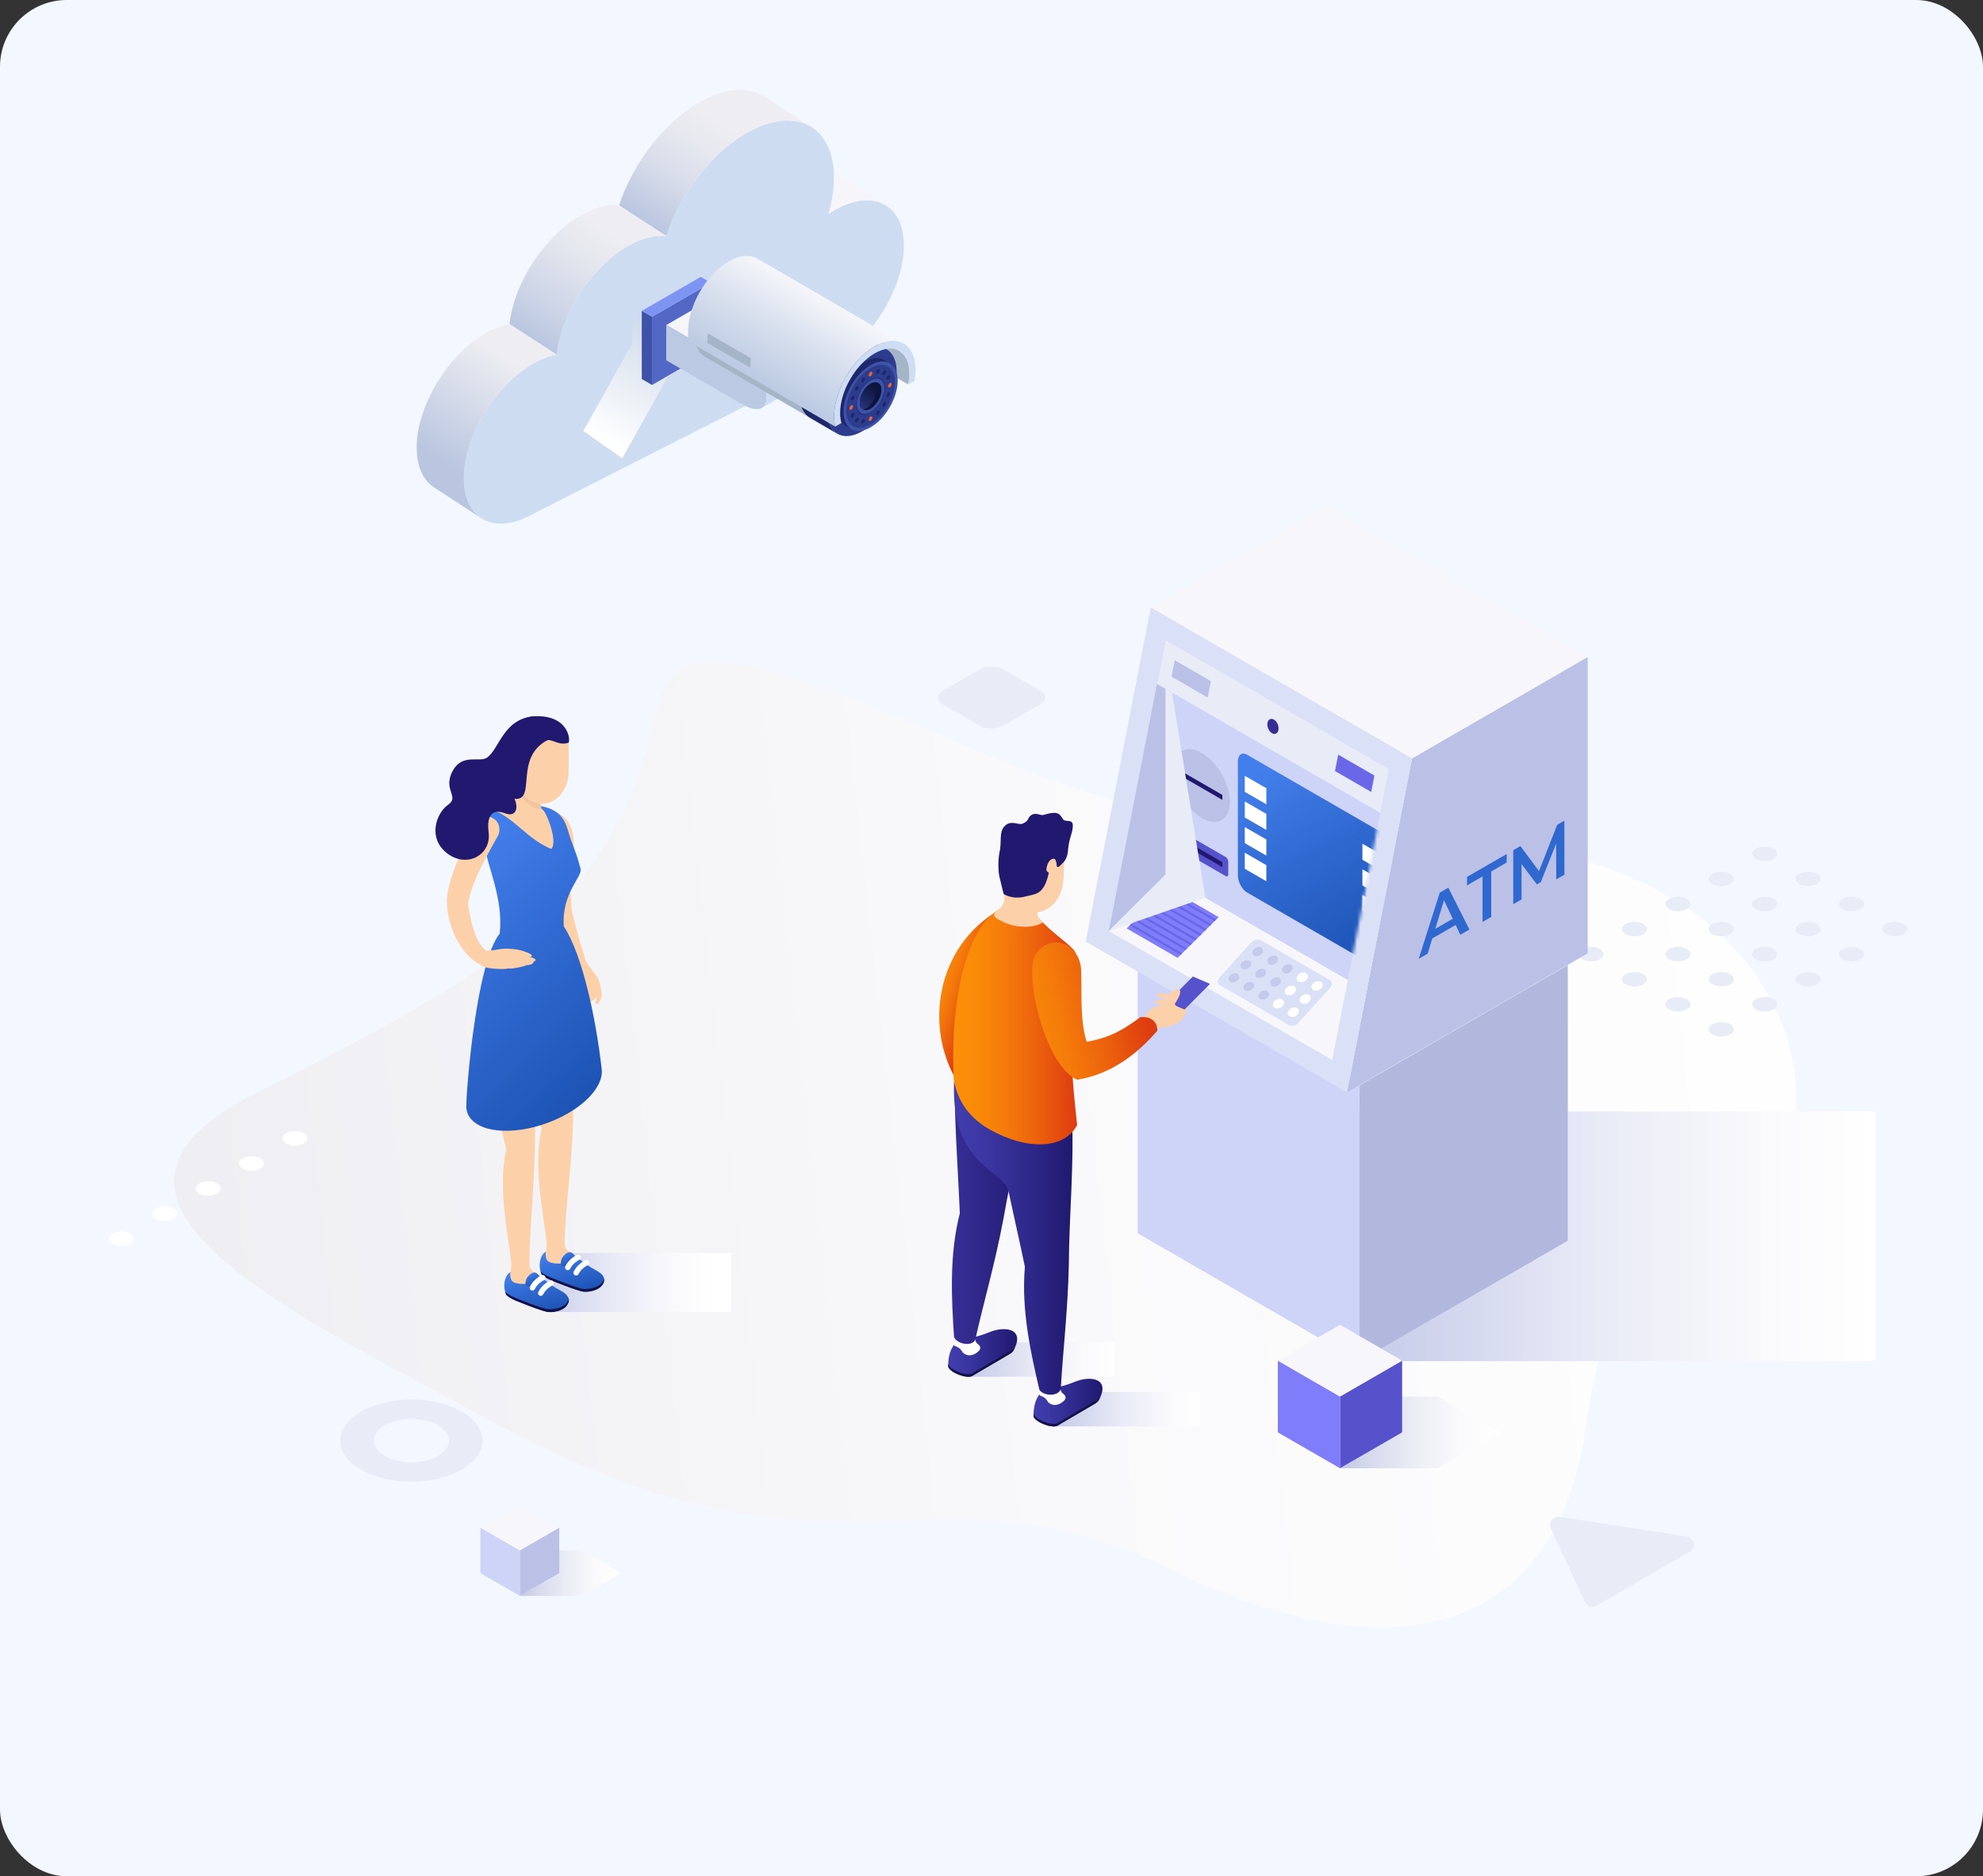 <svg xmlns="http://www.w3.org/2000/svg" width="594" height="562" viewBox="0 0 594 562" fill="none"><rect x="0" y="0" width="594" height="562" fill="#333333" stroke="none"/><rect width="594" height="562" rx="20" fill="#F3F7FF"></rect><path d="M146.579 425.425C251.81 482.448 277.456 434.517 349.389 469.61C420.237 504.174 466.74 487.359 474.985 427.496C479.677 393.442 488.456 379.814 509.278 372.049C560.817 352.83 547.004 254.641 435.021 252.131C332.3 249.831 309.653 230.363 254.386 208.911C183.448 181.373 205.093 209.756 184.85 246.767C168.192 277.221 143.228 294.159 76.787 327.354C13.989 358.728 83.82 391.415 146.579 425.423V425.425Z" fill="url(#paint0_linear_1712_425)"></path><g style="mix-blend-mode:multiply"><path d="M464.542 457.853L474.74 479.829C475.358 481.158 476.98 481.67 478.249 480.938L506.111 464.851C508.15 463.674 507.573 460.589 505.246 460.231L467.183 454.342C465.215 454.035 463.702 456.047 464.54 457.853H464.542Z" fill="#E8ECF7"></path></g><g style="mix-blend-mode:multiply"><path d="M138.296 422.815C129.969 418.008 116.466 418.008 108.14 422.815C99.813 427.623 99.813 435.418 108.14 440.226C116.466 445.033 129.969 445.033 138.296 440.226C146.623 435.418 146.623 427.623 138.296 422.815ZM115.254 436.118C110.856 433.577 110.856 429.461 115.254 426.923C119.652 424.383 126.781 424.383 131.179 426.923C135.577 429.464 135.577 433.58 131.179 436.118C126.781 438.658 119.652 438.658 115.254 436.118Z" fill="#E8ECF7"></path></g><g style="mix-blend-mode:multiply"><path d="M525.945 257.3C527.414 258.145 529.792 258.145 531.259 257.3C532.726 256.454 532.726 255.079 531.259 254.23C529.792 253.384 527.412 253.384 525.945 254.23C524.478 255.076 524.478 256.451 525.945 257.3Z" fill="#E8ECF7"></path><path d="M538.952 264.807C540.419 265.653 542.799 265.653 544.266 264.807C545.733 263.961 545.733 262.587 544.266 261.738C542.799 260.892 540.419 260.892 538.952 261.738C537.485 262.584 537.485 263.959 538.952 264.807Z" fill="#E8ECF7"></path><path d="M551.956 272.315C553.423 273.161 555.803 273.161 557.27 272.315C558.737 271.469 558.737 270.094 557.27 269.246C555.803 268.4 553.423 268.4 551.956 269.246C550.489 270.092 550.489 271.466 551.956 272.315Z" fill="#E8ECF7"></path><path d="M570.277 276.754C568.807 275.908 566.429 275.908 564.962 276.754C563.496 277.6 563.496 278.974 564.962 279.823C566.429 280.669 568.81 280.669 570.277 279.823C571.744 278.977 571.744 277.602 570.277 276.754Z" fill="#E8ECF7"></path><path d="M512.941 264.807C514.408 265.653 516.788 265.653 518.255 264.807C519.725 263.961 519.725 262.587 518.255 261.738C516.788 260.892 514.408 260.892 512.941 261.738C511.474 262.584 511.474 263.959 512.941 264.807Z" fill="#E8ECF7"></path><path d="M525.945 272.315C527.414 273.161 529.792 273.161 531.259 272.315C532.726 271.469 532.726 270.095 531.259 269.246C529.792 268.397 527.412 268.4 525.945 269.246C524.478 270.092 524.478 271.466 525.945 272.315Z" fill="#E8ECF7"></path><path d="M538.952 279.823C540.419 280.669 542.799 280.669 544.266 279.823C545.733 278.977 545.733 277.602 544.266 276.754C542.799 275.908 540.419 275.908 538.952 276.754C537.485 277.6 537.485 278.974 538.952 279.823Z" fill="#E8ECF7"></path><path d="M557.27 284.264C555.803 283.418 553.423 283.416 551.956 284.264C550.489 285.11 550.489 286.485 551.956 287.331C553.423 288.177 555.803 288.177 557.27 287.331C558.737 286.485 558.737 285.11 557.27 284.264Z" fill="#E8ECF7"></path><path d="M499.937 272.315C501.404 273.161 503.785 273.161 505.251 272.315C506.718 271.469 506.718 270.094 505.251 269.246C503.785 268.4 501.404 268.4 499.937 269.246C498.47 270.092 498.47 271.466 499.937 272.315Z" fill="#E8ECF7"></path><path d="M512.941 279.823C514.408 280.669 516.788 280.669 518.255 279.823C519.725 278.977 519.725 277.602 518.255 276.754C516.788 275.908 514.408 275.908 512.941 276.754C511.474 277.6 511.474 278.974 512.941 279.823Z" fill="#E8ECF7"></path><path d="M525.948 287.332C527.415 288.178 529.795 288.178 531.262 287.332C532.729 286.486 532.729 285.111 531.262 284.265C529.795 283.417 527.415 283.417 525.948 284.265C524.481 285.111 524.481 286.486 525.948 287.332Z" fill="#E8ECF7"></path><path d="M544.266 291.772C542.799 290.926 540.419 290.926 538.952 291.772C537.485 292.618 537.485 293.993 538.952 294.842C540.419 295.687 542.799 295.687 544.266 294.842C545.733 293.996 545.733 292.621 544.266 291.772Z" fill="#E8ECF7"></path><path d="M486.933 279.823C488.4 280.669 490.781 280.669 492.248 279.823C493.714 278.977 493.714 277.602 492.248 276.754C490.781 275.908 488.4 275.908 486.933 276.754C485.466 277.6 485.466 278.974 486.933 279.823Z" fill="#E8ECF7"></path><path d="M499.937 287.332C501.404 288.178 503.785 288.178 505.251 287.332C506.718 286.486 506.718 285.111 505.251 284.262C503.785 283.416 501.404 283.416 499.937 284.262C498.47 285.111 498.47 286.486 499.937 287.332Z" fill="#E8ECF7"></path><path d="M512.941 294.842C514.408 295.687 516.788 295.687 518.255 294.842C519.725 293.993 519.725 292.621 518.255 291.772C516.788 290.926 514.408 290.926 512.941 291.772C511.474 292.618 511.474 293.993 512.941 294.842Z" fill="#E8ECF7"></path><path d="M528.606 302.986C530.681 302.986 532.364 302.015 532.364 300.817C532.364 299.619 530.681 298.647 528.606 298.647C526.53 298.647 524.848 299.619 524.848 300.817C524.848 302.015 526.53 302.986 528.606 302.986Z" fill="#E8ECF7"></path><path d="M479.244 284.262C477.774 283.416 475.396 283.416 473.929 284.262C472.462 285.111 472.462 286.486 473.929 287.332C475.399 288.178 477.777 288.178 479.244 287.332C480.711 286.486 480.711 285.111 479.244 284.262Z" fill="#E8ECF7"></path><path d="M492.248 291.772C490.781 290.926 488.4 290.926 486.933 291.772C485.466 292.618 485.466 293.993 486.933 294.842C488.4 295.687 490.781 295.687 492.248 294.842C493.714 293.993 493.714 292.621 492.248 291.772Z" fill="#E8ECF7"></path><path d="M505.251 299.282C503.785 298.436 501.404 298.436 499.937 299.282C498.47 300.128 498.47 301.505 499.937 302.351C501.404 303.197 503.785 303.197 505.251 302.351C506.718 301.505 506.718 300.128 505.251 299.282Z" fill="#E8ECF7"></path><path d="M518.255 306.788C516.788 305.942 514.408 305.942 512.941 306.788C511.474 307.634 511.474 309.008 512.941 309.857C514.408 310.703 516.788 310.703 518.255 309.857C519.722 309.011 519.722 307.636 518.255 306.788Z" fill="#E8ECF7"></path></g><path d="M91.001 339.465C89.534 338.619 87.153 338.619 85.686 339.465C84.219 340.313 84.219 341.685 85.686 342.534C87.153 343.38 89.534 343.38 91.001 342.534C92.467 341.688 92.467 340.313 91.001 339.465Z" fill="white"></path><path d="M77.997 346.975C76.53 346.129 74.149 346.129 72.682 346.975C71.215 347.821 71.215 349.196 72.682 350.045C74.149 350.891 76.53 350.891 77.997 350.045C79.463 349.196 79.463 347.824 77.997 346.975Z" fill="white"></path><path d="M64.993 354.484C63.526 353.638 61.145 353.638 59.678 354.484C58.211 355.33 58.211 356.705 59.678 357.553C61.145 358.399 63.526 358.399 64.993 357.553C66.46 356.707 66.46 355.333 64.993 354.484Z" fill="white"></path><path d="M51.989 361.99C50.522 361.144 48.141 361.144 46.674 361.99C45.208 362.839 45.208 364.211 46.674 365.059C48.141 365.905 50.522 365.905 51.989 365.059C53.456 364.213 53.456 362.839 51.989 361.99Z" fill="white"></path><path d="M38.982 369.499C37.515 368.653 35.134 368.653 33.667 369.499C32.201 370.345 32.201 371.719 33.667 372.568C35.137 373.414 37.515 373.414 38.982 372.568C40.449 371.719 40.449 370.347 38.982 369.499Z" fill="white"></path><g style="mix-blend-mode:multiply"><path d="M300.206 200.33L311.892 207.076C313.674 208.104 313.451 209.901 311.394 211.089L300.708 217.26C298.65 218.448 295.54 218.575 293.758 217.548L282.072 210.802C280.291 209.774 280.513 207.976 282.571 206.789L293.257 200.618C295.315 199.43 298.425 199.3 300.206 200.33Z" fill="#E8ECF7"></path></g><path style="mix-blend-mode:multiply" d="M561.791 332.915H407.137V407.71H561.791V332.915Z" fill="url(#paint1_linear_1712_425)"></path><path d="M407.137 407.71L469.627 371.632V289.085L407.137 325.163V407.71Z" fill="#B1B7DD"></path><path d="M407.136 407.71L340.793 369.408V286.861L407.136 325.163V407.71Z" fill="#CED3F8"></path><path d="M475.581 285.571L403.471 327.204L422.971 227.156L475.581 196.782V285.571Z" fill="#BBC0E6"></path><path d="M422.971 227.156L344.725 181.981L397.332 151.607L475.581 196.782L422.971 227.156Z" fill="#F6F6FB"></path><path d="M403.471 327.203L325.225 282.026L344.725 181.979L422.971 227.155L403.471 327.203Z" fill="#DAE0F5"></path><path d="M349.142 261.992L332.146 278.874L399.054 317.503L403.731 293.51L349.142 261.992Z" fill="#F6F6FB"></path><path d="M349.142 191.681V261.991L403.731 293.508L416.049 230.308L349.142 191.681Z" fill="#CED3F8"></path><path d="M332.146 278.872L349.142 261.991V191.681L332.146 278.872Z" fill="#BBC0E6"></path><g style="mix-blend-mode:multiply"><path d="M431.277 267.376L424.973 287.191L427.654 285.643L429.034 281.102L436.038 277.059L437.44 279.995L440.162 278.423L433.839 265.899L431.277 267.376ZM429.916 278.236L432.538 269.651L435.178 275.196L429.916 278.236ZM439.444 265.205L444.088 262.523V276.159L446.688 274.657V261.023L451.33 258.342V255.801L439.444 262.664V265.205ZM468.602 245.826L466.46 247.062L460.997 260.939L455.433 253.429L453.291 254.665V270.842L455.772 269.41V258.825L460.376 264.901L461.536 264.231L466.14 252.699L466.159 263.41L468.621 261.989L468.602 245.823V245.826Z" fill="#2F68CF"></path></g><path d="M367.17 262.429L352.773 254.116C352.361 253.877 352.024 253.237 352.024 252.687V248.969C352.024 248.419 352.358 248.167 352.773 248.405L367.17 256.719C367.583 256.957 367.919 257.597 367.919 258.148V261.865C367.919 262.415 367.585 262.668 367.17 262.429Z" fill="#5652CC"></path><path d="M366.159 259.735L353.784 252.587V251.102L366.159 258.246V259.735Z" fill="#20196F"></path><path d="M351.525 230.402C351.525 225.018 355.305 222.835 359.971 225.527C364.635 228.22 368.418 234.768 368.418 240.155C368.418 245.543 364.638 247.723 359.971 245.031C355.308 242.338 351.525 235.79 351.525 230.402Z" fill="#BBC0E6"></path><path d="M366.159 239.594L353.784 232.45V230.961L366.159 238.108V239.594Z" fill="#20196F"></path><mask id="mask0_1712_425" style="mask-type:luminance" maskUnits="userSpaceOnUse" x="349" y="206" width="65" height="88"><path d="M349.143 206.333L413.482 243.48L403.732 293.511L349.143 261.993V206.333Z" fill="white"></path></mask><g mask="url(#mask0_1712_425)"><path d="M413.908 290.623L373.521 267.307C372.019 266.439 370.799 264.11 370.799 262.107V228.108C370.799 226.104 372.016 225.182 373.521 226.05L413.908 249.366C415.41 250.233 416.63 252.562 416.63 254.566V288.565C416.63 290.568 415.413 291.49 413.908 290.623Z" fill="url(#paint2_linear_1712_425)"></path><path d="M379.327 240.91L372.868 237.182V232.372L379.327 236.1V240.91Z" fill="white"></path><path d="M379.327 248.595L372.868 244.866V240.054L379.327 243.782V248.595Z" fill="white"></path><path d="M379.327 256.275L372.868 252.547V247.734L379.327 251.463V256.275Z" fill="white"></path><path d="M379.327 263.958L372.868 260.23V255.42L379.327 259.148V263.958Z" fill="white"></path><path d="M408.105 257.528L414.564 261.256V256.443L408.105 252.715V257.528Z" fill="white"></path><path d="M408.105 265.209L414.564 268.937V264.125L408.105 260.396V265.209Z" fill="white"></path><path d="M408.105 272.89L414.564 276.618V271.805L408.105 268.077V272.89Z" fill="white"></path><path d="M408.105 280.575L414.564 284.304V279.491L408.105 275.763V280.575Z" fill="white"></path></g><path d="M349.785 265.899L337.483 278.087L352.749 286.902L365.05 274.714L349.785 265.899Z" fill="#807DFB"></path><path d="M349.085 266.594L348.578 267.095L363.846 275.91L364.35 275.409L349.085 266.594Z" fill="#6B67E9"></path><path d="M347.635 268.03L347.131 268.532L362.396 277.344L362.903 276.842L347.635 268.03Z" fill="#6B67E9"></path><path d="M346.16 269.491L345.653 269.993L360.921 278.808L361.426 278.306L346.16 269.491Z" fill="#6B67E9"></path><path d="M344.674 270.964L344.17 271.463L359.435 280.278L359.942 279.776L344.674 270.964Z" fill="#6B67E9"></path><path d="M343.25 272.374L342.746 272.873L358.011 281.688L358.518 281.186L343.25 272.374Z" fill="#6B67E9"></path><path d="M341.789 273.822L341.282 274.324L356.55 283.136L357.055 282.637L341.789 273.822Z" fill="#6B67E9"></path><path d="M340.336 275.263L339.829 275.764L355.097 284.579L355.601 284.078L340.336 275.263Z" fill="#6B67E9"></path><path d="M338.877 276.707L338.373 277.206L353.638 286.021L354.145 285.519L338.877 276.707Z" fill="#6B67E9"></path><path d="M368.507 294.143C367.832 293.752 367.789 292.887 368.401 292.212C369.014 291.534 370.047 291.306 370.722 291.697C371.398 292.087 371.457 292.95 370.847 293.625C370.234 294.303 369.185 294.536 368.507 294.145V294.143ZM372.954 296.71C372.279 296.32 372.235 295.455 372.848 294.78C373.461 294.102 374.494 293.874 375.169 294.265C375.844 294.655 375.904 295.517 375.294 296.192C374.681 296.87 373.632 297.104 372.954 296.713V296.71ZM377.401 299.278C376.725 298.888 376.682 298.023 377.295 297.348C377.908 296.67 378.941 296.442 379.616 296.832C380.291 297.223 380.351 298.085 379.741 298.76C379.128 299.438 378.078 299.671 377.401 299.281V299.278ZM381.845 301.843C381.17 301.453 381.126 300.588 381.739 299.913C382.352 299.235 383.385 299.007 384.06 299.397C384.735 299.788 384.795 300.65 384.185 301.325C383.572 302.003 382.523 302.236 381.845 301.846V301.843ZM386.291 304.411C385.616 304.02 385.573 303.155 386.186 302.48C386.798 301.802 387.831 301.575 388.507 301.965C389.182 302.356 389.241 303.218 388.631 303.893C388.019 304.571 386.969 304.804 386.291 304.413V304.411ZM372.075 290.2C371.4 289.81 371.349 288.953 371.962 288.278C372.574 287.6 373.615 287.361 374.291 287.752C374.966 288.142 375.017 289.013 374.407 289.688C373.794 290.366 372.753 290.588 372.075 290.2ZM376.522 292.765C375.847 292.375 375.795 291.518 376.408 290.843C377.021 290.165 378.062 289.926 378.737 290.317C379.413 290.707 379.464 291.578 378.854 292.253C378.241 292.931 377.2 293.153 376.522 292.765ZM380.966 295.333C380.291 294.942 380.239 294.086 380.852 293.411C381.465 292.733 382.506 292.494 383.181 292.885C383.857 293.275 383.908 294.145 383.298 294.82C382.685 295.498 381.644 295.721 380.966 295.333ZM385.413 297.901C384.738 297.51 384.686 296.653 385.299 295.978C385.912 295.3 386.953 295.062 387.628 295.452C388.303 295.843 388.355 296.713 387.745 297.388C387.132 298.066 386.091 298.288 385.413 297.898V297.901ZM389.86 300.468C389.184 300.078 389.133 299.221 389.746 298.546C390.359 297.868 391.4 297.63 392.075 298.02C392.75 298.41 392.802 299.281 392.191 299.956C391.579 300.634 390.537 300.856 389.86 300.468ZM375.635 286.263C374.96 285.873 374.909 285.016 375.522 284.341C376.134 283.663 377.176 283.424 377.851 283.815C378.526 284.205 378.577 285.076 377.967 285.751C377.355 286.429 376.313 286.651 375.635 286.263ZM380.082 288.831C379.407 288.44 379.356 287.584 379.968 286.909C380.581 286.231 381.622 285.992 382.297 286.383C382.973 286.773 383.024 287.643 382.414 288.318C381.801 288.996 380.76 289.219 380.082 288.828V288.831ZM384.526 291.399C383.851 291.008 383.8 290.151 384.412 289.476C385.025 288.798 386.066 288.56 386.741 288.95C387.417 289.341 387.468 290.211 386.858 290.886C386.245 291.564 385.204 291.786 384.526 291.399ZM388.973 293.966C388.298 293.576 388.246 292.719 388.859 292.044C389.472 291.366 390.513 291.128 391.188 291.518C391.863 291.908 391.915 292.779 391.305 293.454C390.692 294.132 389.651 294.354 388.973 293.964V293.966ZM393.42 296.531C392.745 296.141 392.693 295.284 393.306 294.609C393.919 293.931 394.96 293.693 395.635 294.083C396.31 294.473 396.362 295.344 395.752 296.019C395.139 296.697 394.098 296.919 393.42 296.531ZM398.352 293.565L377.615 281.591C376.831 281.139 375.611 281.41 374.903 282.193L365.272 292.838C364.565 293.622 364.624 294.633 365.405 295.083L386.142 307.057C386.926 307.51 388.146 307.239 388.854 306.455L398.485 295.81C399.192 295.027 399.133 294.015 398.352 293.565Z" fill="#DAE0F5"></path><path d="M377.851 283.818C377.176 283.427 376.135 283.666 375.522 284.344C374.909 285.022 374.961 285.876 375.636 286.266C376.311 286.657 377.355 286.432 377.967 285.754C378.58 285.076 378.529 284.208 377.851 283.818Z" fill="#C4CAE9"></path><path d="M382.297 286.382C381.622 285.992 380.581 286.23 379.968 286.908C379.355 287.586 379.407 288.44 380.082 288.831C380.757 289.221 381.801 288.996 382.414 288.321C383.027 287.643 382.975 286.775 382.297 286.385V286.382Z" fill="#C4CAE9"></path><path d="M386.741 288.951C386.066 288.56 385.025 288.799 384.412 289.477C383.8 290.154 383.851 291.009 384.526 291.399C385.201 291.789 386.245 291.564 386.858 290.887C387.471 290.209 387.419 289.341 386.741 288.951Z" fill="#C4CAE9"></path><path d="M391.188 291.518C390.513 291.128 389.471 291.366 388.859 292.044C388.246 292.722 388.297 293.576 388.973 293.966C389.648 294.357 390.692 294.132 391.304 293.457C391.917 292.779 391.866 291.911 391.188 291.521V291.518Z" fill="white"></path><path d="M395.634 294.085C394.959 293.695 393.918 293.933 393.305 294.611C392.692 295.289 392.744 296.143 393.419 296.534C394.094 296.924 395.138 296.699 395.751 296.021C396.363 295.343 396.312 294.476 395.634 294.085Z" fill="white"></path><path d="M374.29 287.751C373.615 287.361 372.574 287.599 371.961 288.277C371.348 288.955 371.4 289.809 372.075 290.2C372.75 290.59 373.794 290.365 374.407 289.687C375.02 289.009 374.968 288.142 374.29 287.751Z" fill="#C4CAE9"></path><path d="M378.738 290.32C378.062 289.929 377.021 290.168 376.408 290.846C375.796 291.524 375.847 292.378 376.522 292.768C377.198 293.159 378.241 292.934 378.854 292.256C379.467 291.578 379.415 290.71 378.738 290.32Z" fill="#C4CAE9"></path><path d="M383.181 292.885C382.506 292.495 381.465 292.733 380.852 293.411C380.239 294.089 380.291 294.943 380.966 295.334C381.641 295.724 382.685 295.499 383.298 294.821C383.91 294.143 383.859 293.276 383.181 292.885Z" fill="#C4CAE9"></path><path d="M387.628 295.453C386.953 295.062 385.912 295.301 385.299 295.979C384.686 296.656 384.738 297.51 385.413 297.901C386.088 298.291 387.132 298.066 387.745 297.391C388.358 296.713 388.306 295.846 387.628 295.455V295.453Z" fill="white"></path><path d="M392.075 298.02C391.399 297.629 390.358 297.868 389.745 298.546C389.133 299.224 389.184 300.078 389.859 300.468C390.534 300.859 391.578 300.634 392.191 299.956C392.804 299.278 392.752 298.41 392.075 298.02Z" fill="white"></path><path d="M370.722 291.694C370.047 291.303 369.014 291.534 368.401 292.209C367.789 292.887 367.832 293.752 368.507 294.14C369.182 294.53 370.234 294.297 370.847 293.619C371.46 292.941 371.4 292.082 370.722 291.691V291.694Z" fill="#C4CAE9"></path><path d="M375.169 294.263C374.494 293.873 373.461 294.103 372.848 294.778C372.235 295.456 372.278 296.321 372.953 296.709C373.629 297.099 374.681 296.866 375.293 296.188C375.906 295.511 375.847 294.651 375.169 294.261V294.263Z" fill="#C4CAE9"></path><path d="M379.613 296.831C378.938 296.44 377.905 296.671 377.292 297.346C376.679 298.024 376.723 298.889 377.398 299.276C378.073 299.667 379.125 299.434 379.738 298.756C380.351 298.078 380.291 297.218 379.613 296.828V296.831Z" fill="#C4CAE9"></path><path d="M384.06 299.397C383.385 299.007 382.352 299.237 381.739 299.912C381.127 300.59 381.17 301.455 381.845 301.843C382.52 302.233 383.572 302 384.185 301.322C384.798 300.644 384.738 299.785 384.06 299.394V299.397Z" fill="white"></path><path d="M388.507 301.963C387.831 301.573 386.796 301.803 386.186 302.479C385.573 303.156 385.616 304.021 386.291 304.409C386.967 304.8 388.019 304.566 388.631 303.889C389.244 303.211 389.184 302.351 388.507 301.961V301.963Z" fill="white"></path><g style="mix-blend-mode:multiply"><path d="M332.146 278.874L361.039 268.864L351.075 207.447L349.142 206.333V261.993L332.146 278.874Z" fill="#E8ECF7"></path></g><path d="M413.482 243.481L346.577 204.851L349.142 191.685L416.049 230.312L413.482 243.481Z" fill="#E8ECF7"></path><path d="M411.695 232.294L400.854 226.036L399.895 230.952L410.735 237.21L411.695 232.294Z" fill="#6B67E9"></path><path d="M362.726 204.023L351.886 197.765L350.926 202.68L361.766 208.941L362.726 204.023Z" fill="#BBC0E6"></path><path d="M381.598 215.545C380.684 215.019 379.811 215.499 379.654 216.624C379.494 217.755 380.112 219.095 381.023 219.621C381.94 220.149 382.81 219.667 382.967 218.536C383.125 217.411 382.515 216.074 381.595 215.543L381.598 215.545Z" fill="#362E94"></path><path style="mix-blend-mode:multiply" d="M430.713 418.299H401.386L420 429.044L401.386 439.79H430.713L449.321 429.044L430.713 418.299Z" fill="url(#paint3_linear_1712_425)"></path><path d="M401.386 439.79L420 429.044V407.554L401.386 418.299V439.79Z" fill="#5652CC"></path><path d="M401.387 439.79L382.775 429.044V407.554L401.387 418.299V439.79Z" fill="#807DFB"></path><path d="M401.387 418.3L382.775 407.554L401.387 396.812L420.001 407.554L401.387 418.3Z" fill="#F6F6FB"></path><path style="mix-blend-mode:multiply" d="M174.323 464.379H155.709L167.525 471.201L155.709 478.023H174.323L186.137 471.201L174.323 464.379Z" fill="url(#paint4_linear_1712_425)"></path><path d="M155.709 478.021L167.525 471.199V457.558L155.709 464.377V478.021Z" fill="#BBC0E6"></path><path d="M155.709 478.021L143.898 471.199V457.558L155.709 464.377V478.021Z" fill="#CED3F8"></path><path d="M155.709 464.378L143.898 457.558L155.709 450.739L167.526 457.558L155.709 464.378Z" fill="#F6F6FB"></path><path style="mix-blend-mode:multiply" d="M218.942 375.279L166.353 375.312L159.475 386.909H167.899L164.285 393.004L218.942 392.969V375.279Z" fill="url(#paint5_linear_1712_425)"></path><path d="M171.15 271.881C171.15 272.968 174.884 286.78 175.686 288.163C176.841 290.153 178.848 292.23 179.331 293.515C179.813 294.801 180.296 297.344 180.296 298.011C180.296 298.678 179.439 301.01 178.604 300.679C177.769 300.345 178.984 299.131 178.58 298.724C178.414 299.106 177.46 300.058 176.627 299.893C175.795 299.727 176.096 299.423 176.096 299.423C175.657 299.583 175.063 299.589 174.903 299.247C174.526 299.372 173.902 299.695 173.742 298.746C173.582 297.799 173.471 296.224 173.081 295.619C171.831 293.673 171.974 289.02 171.722 288.437C171.473 287.851 166.885 276.363 166.495 273.933C166.104 271.504 166.15 259.313 168.295 259.218C170.437 259.124 171.153 268.397 171.153 271.881H171.15Z" fill="#FCD1A9"></path><path d="M164.273 374.678C161.732 375.093 160.998 379.19 162.269 381.76C163.058 382.642 165.051 383.471 165.051 383.471C165.051 383.471 173.077 386.763 174.88 386.907C176.689 387.053 180.696 386.378 181.024 383.292C180.715 381.411 179.132 380.893 177.185 379.738C174.655 378.233 172.483 376.053 170.444 375.05C168.766 374.225 164.273 374.675 164.273 374.675V374.678Z" fill="url(#paint6_linear_1712_425)"></path><path d="M169.148 372.07C167.909 372.274 163.926 373.258 163.926 373.258C163.926 373.258 162.451 377.387 164.777 378.119C169.297 379.54 173.147 376.506 171.371 375.487C170.176 374.806 169.002 374.033 169.148 372.07Z" fill="#FCD1A9"></path><path d="M174.823 386.086C172.966 385.937 164.704 382.553 164.704 382.553C164.704 382.553 162.782 381.742 161.931 380.866C162.023 381.178 162.131 381.479 162.267 381.761C163.056 382.642 165.049 383.472 165.049 383.472C165.049 383.472 173.075 386.764 174.878 386.907C176.686 387.054 180.694 386.379 181.022 383.293C181.008 383.231 180.984 383.174 180.973 383.109C180.122 385.649 176.524 386.224 174.821 386.083L174.823 386.086Z" fill="#131147"></path><path d="M172.139 376.098C171.806 375.65 171.022 374.457 169.642 375.441C168.2 376.469 167.874 377.705 168.042 378.733C168.21 379.761 171.185 378.999 171.296 378.844C171.41 378.69 172.139 376.098 172.139 376.098Z" fill="url(#paint7_linear_1712_425)"></path><path d="M173.507 377.377C172.913 377.629 171.473 378.6 170.811 379.999C170.619 380.406 170.136 380.579 169.73 380.387C169.326 380.192 169.149 379.709 169.342 379.302C170.182 377.535 171.909 376.287 172.872 375.881C173.287 375.707 173.764 375.897 173.94 376.312C174.114 376.727 173.921 377.204 173.509 377.377H173.507Z" fill="white"></path><path d="M176.012 378.98C175.418 379.229 173.983 380.2 173.322 381.602C173.129 382.008 172.644 382.182 172.235 381.987C171.828 381.797 171.657 381.311 171.85 380.905C172.687 379.131 174.42 377.887 175.377 377.483C175.792 377.307 176.269 377.502 176.445 377.917C176.616 378.329 176.424 378.806 176.012 378.982V378.98Z" fill="white"></path><path d="M168.449 290.994C169.672 306.107 171.695 320.494 171.695 332.622C171.695 346.496 169.287 361.114 169.14 372.74C169.268 376.306 165.222 379.101 163.511 375.953C163.438 374.918 163.924 373.605 163.747 372.084C162.712 363.226 159.68 349.62 162.232 338.17C158.72 322.988 149.049 304.228 150.48 292.317C154.876 290.134 165.092 289.925 168.454 290.994H168.449Z" fill="#FCD1A9"></path><path d="M166.508 243.149C170.472 245.096 171.917 248.068 171.917 253.973C169.214 252.317 166.508 243.149 166.508 243.149Z" fill="#FCD1A9"></path><path d="M164.385 296.753V299.291L162.188 298.022L164.385 296.753Z" fill="#423EAF"></path><path d="M153.678 380.772C151.138 381.187 150.403 385.284 151.674 387.854C152.464 388.736 154.456 389.565 154.456 389.565C154.456 389.565 162.482 392.86 164.285 393.003C166.094 393.152 170.104 392.475 170.429 389.386C170.12 387.505 168.537 386.987 166.59 385.832C164.06 384.329 161.888 382.149 159.849 381.146C158.171 380.322 153.676 380.772 153.676 380.772H153.678Z" fill="url(#paint8_linear_1712_425)"></path><path d="M158.556 378.162C157.317 378.365 153.334 379.35 153.334 379.35C153.334 379.35 151.859 383.482 154.188 384.211C158.708 385.632 162.558 382.598 160.782 381.578C159.586 380.898 158.412 380.125 158.559 378.162H158.556Z" fill="#FCD1A9"></path><path d="M164.231 392.178C162.371 392.031 154.112 388.645 154.112 388.645C154.112 388.645 152.189 387.834 151.338 386.958C151.43 387.27 151.539 387.574 151.677 387.856C152.466 388.737 154.459 389.566 154.459 389.566C154.459 389.566 162.485 392.861 164.288 393.004C166.096 393.154 170.106 392.476 170.432 389.387C170.418 389.325 170.394 389.268 170.386 389.203C169.534 391.741 165.933 392.316 164.233 392.178H164.231Z" fill="#131147"></path><path d="M161.546 382.187C161.21 381.74 160.429 380.547 159.049 381.531C157.607 382.559 157.281 383.795 157.449 384.823C157.618 385.848 160.592 385.089 160.703 384.934C160.817 384.779 161.546 382.185 161.546 382.185V382.187Z" fill="url(#paint9_linear_1712_425)"></path><path d="M162.91 383.471C162.314 383.723 160.877 384.697 160.215 386.093C160.02 386.5 159.54 386.673 159.133 386.481C158.727 386.288 158.553 385.803 158.746 385.396C159.586 383.628 161.313 382.381 162.276 381.974C162.691 381.801 163.168 381.991 163.344 382.405C163.518 382.82 163.325 383.295 162.913 383.471H162.91Z" fill="white"></path><path d="M165.416 385.07C164.822 385.319 163.388 386.29 162.723 387.692C162.531 388.099 162.045 388.272 161.636 388.077C161.229 387.884 161.058 387.399 161.251 386.995C162.089 385.222 163.821 383.977 164.776 383.573C165.191 383.397 165.668 383.595 165.844 384.007C166.015 384.419 165.825 384.896 165.41 385.073L165.416 385.07Z" fill="white"></path><path d="M160.145 297.494C160.145 311.387 160.291 326.924 160.291 339.052C160.291 352.929 158.691 367.202 158.545 378.831C158.672 382.399 154.627 385.195 152.913 382.044C152.84 381.009 153.325 379.696 153.149 378.175C152.113 369.317 149.082 355.711 151.633 344.261C148.122 329.079 142.707 313.085 145.926 297.602C150.318 295.42 156.782 296.428 160.145 297.494Z" fill="#FCD1A9"></path><path d="M149.695 279.635C150.844 269.166 145.904 259.291 144.999 252.751C144.427 248.624 144.014 243.792 147.751 242.629C151.612 241.428 153.174 240.867 156.519 240.951C164.581 241.151 168.358 242.805 170.001 248.356C171.546 253.583 172.642 255.172 173.913 260.297C174.483 262.593 168.16 267.588 168.894 277.498C174.496 285.968 178.515 305.106 180.225 320.138C180.879 324.666 176.27 330.49 168.122 334.565C157.845 339.709 145.866 340.121 141.365 335.484C140.273 334.359 139.73 333.036 139.668 331.61C139.66 326.274 142.694 288.325 149.689 279.629L149.695 279.635Z" fill="url(#paint10_linear_1712_425)"></path><path d="M153.659 231.135C153.803 228.654 162.284 233.589 162.097 236.862C161.943 239.524 161.596 242.206 162.594 242.548C163.751 243.385 167.195 252.222 165.126 254.285C157.919 251.335 154.161 245.091 147.754 242.629C150.379 242.092 153.198 239.166 153.659 231.135Z" fill="#FCD1A9"></path><path d="M151.614 227.703L154.166 221.314H170.353V231.054C170.353 236.433 166.73 240.793 162.259 240.793C157.788 240.793 154.415 236.686 154.206 231.528L153.078 231.558L151.614 227.703Z" fill="#FCD1A9"></path><path d="M155.603 236.518C156.993 238.988 159.287 240.636 161.926 240.769C161.955 241.574 162.072 242.073 162.335 242.374C161.877 242.355 161.511 242.374 161.053 242.26C158.352 241.599 156.4 239.365 155.605 236.52L155.603 236.518Z" fill="#F2C39D"></path><path d="M161.196 214.523C161.248 214.515 161.294 214.523 161.348 214.523C170.177 214.745 170.841 221.345 170.353 222.435C167.552 223.435 165.787 221.537 164.027 221.684C163.178 221.752 159.732 222.221 158.306 224.045C156.774 226.008 157.262 229.146 155.814 229.072C155.188 229.048 154.995 226.941 154.06 226.887C153.276 226.844 152.482 227.576 152.577 228.78C152.696 230.401 154.231 231.385 154.006 232.169C153.629 233.459 150.399 231.141 150.462 226.537C150.527 221.963 153.577 214.216 161.194 214.526L161.196 214.523Z" fill="#20196F"></path><path d="M145.551 284.61C145.551 284.61 143.819 288.932 143.813 288.937C137.764 285.784 134.215 277.541 133.871 270.893C133.404 261.937 142.683 246.802 143.165 246.083C145.513 242.585 151.088 245.687 149.242 250.169C148.843 251.078 139.342 266.701 140.359 271.983C141.061 275.632 142.257 282.327 145.554 284.61H145.551Z" fill="#FCD1A9"></path><path d="M160.082 214.542C150.7 215.211 149.575 224.463 145.842 226.965C143.613 228.459 138.643 225.639 135.731 230.68C132.382 236.474 137.799 238.576 134.253 241.029C130.706 243.481 127.981 250.97 133.892 255.565C139.803 260.164 147.205 256.124 146.37 249.391C145.771 244.546 147.205 242.046 151.275 243.611C154.326 244.782 155.492 242.377 154.12 239.275C160.898 239.953 153.789 227.025 164.024 221.681C163.637 219.045 160.079 214.536 160.079 214.536L160.082 214.542Z" fill="#20196F"></path><path d="M145.552 284.61C146.262 285.069 150.148 284.149 151.067 284.149C151.986 284.149 154.521 284.158 156.639 284.838C158.756 285.519 160.202 286.294 158.756 286.628C159.537 286.796 161.376 287.547 159.925 287.964C159.787 288.466 159.258 289.136 157.669 289.079C157.14 289.496 153.437 290.277 152.292 290.082C151.097 290.445 144.79 290.312 143.816 288.935C143.816 286.601 145.554 284.608 145.554 284.608L145.552 284.61Z" fill="#FCD1A9"></path><path style="mix-blend-mode:multiply" d="M359.523 416.953H315.753V427.257H359.523V416.953Z" fill="url(#paint11_linear_1712_425)"></path><path style="mix-blend-mode:multiply" d="M333.765 402.082H289.951V412.385H333.765V402.082Z" fill="url(#paint12_linear_1712_425)"></path><path d="M284.019 409.208C284.019 401.112 289.149 400.879 289.149 400.879C289.149 400.879 291.928 400.879 296.442 399.008C300.894 397.156 307.171 397.872 303.666 404.341C303.633 404.42 303.595 404.501 303.546 404.582C303.329 404.927 302.963 405.26 302.407 405.583L291.196 412.158C289.488 413.134 284.062 410.881 284.021 409.211L284.019 409.208Z" fill="url(#paint13_linear_1712_425)"></path><path d="M284.049 408.483C284.146 410.148 289.499 412.358 291.193 411.39L302.405 404.814C302.777 404.6 303.414 404.172 303.986 403.662C303.88 403.884 303.791 404.099 303.663 404.34C303.631 404.419 303.593 404.5 303.544 404.581C303.327 404.926 302.961 405.259 302.405 405.582L291.193 412.157C289.594 413.071 284.732 411.151 284.089 409.532C284.065 409.41 284.041 409.296 284.041 409.204C284.019 408.955 284.041 408.727 284.049 408.486V408.483Z" fill="#131147"></path><path d="M286.103 399.813C287.424 399.813 292.077 400.998 292.077 400.998C292.077 400.998 292.109 401.641 292.491 402.202C292.537 402.256 292.578 402.308 292.619 402.362C293.535 402.999 294.471 404.008 292.293 405.375C290.509 406.497 289.061 405.784 288.373 405.098C288.096 404.577 287.684 403.995 287.109 403.661C286.521 403.322 286.158 403.168 285.897 403.149C285.9 403.113 285.886 403.04 285.886 403.04C285.886 403.04 285.55 399.816 286.103 399.816V399.813Z" fill="white"></path><path d="M286.023 320.649C291.09 320.742 303.761 320.967 308.828 321.059C306.941 336.294 303.148 350.136 300.61 364.892C297.891 379.235 294.824 389.314 292.148 401.249C291.166 403.473 286.684 402.629 285.776 400.493C285.066 389.501 284.252 376.109 287.509 363.428C286.961 349.757 285.703 334.453 286.023 320.649Z" fill="url(#paint14_linear_1712_425)"></path><path d="M309.577 424.084C309.577 415.988 314.71 415.754 314.71 415.754C314.71 415.754 317.486 415.754 322.001 413.884C326.453 412.032 332.73 412.747 329.221 419.22C329.189 419.296 329.148 419.377 329.099 419.458C328.885 419.803 328.519 420.136 327.963 420.456L316.751 427.034C315.043 428.013 309.615 425.754 309.574 424.087L309.577 424.084Z" fill="url(#paint15_linear_1712_425)"></path><path d="M309.607 423.359C309.702 425.021 315.057 427.234 316.755 426.268L327.966 419.69C328.335 419.479 328.975 419.051 329.547 418.538C329.441 418.763 329.352 418.975 329.224 419.219C329.192 419.295 329.151 419.376 329.102 419.457C328.888 419.802 328.522 420.135 327.966 420.455L316.755 427.033C315.158 427.947 310.291 426.024 309.648 424.408C309.621 424.286 309.599 424.172 309.599 424.08C309.578 423.828 309.599 423.603 309.607 423.362V423.359Z" fill="#131147"></path><path d="M311.662 414.689C312.982 414.689 317.635 415.874 317.635 415.874C317.635 415.874 317.668 416.517 318.05 417.078C318.096 417.127 318.137 417.181 318.18 417.235C319.099 417.875 320.032 418.881 317.855 420.248C316.071 421.37 314.625 420.657 313.934 419.971C313.655 419.451 313.243 418.868 312.67 418.534C312.079 418.193 311.719 418.041 311.458 418.025C311.461 417.989 311.445 417.913 311.445 417.913C311.445 417.913 311.111 414.689 311.662 414.689Z" fill="white"></path><path d="M302.11 356.882C300.721 350.332 284.737 349.518 285.787 323.762C290.803 323.027 316.103 334.893 321.117 334.155C321.743 349.496 320.26 363.772 320.168 378.742C319.826 393.337 318.446 403.779 317.754 415.994C317.153 418.348 312.592 418.247 311.345 416.287C308.85 405.558 305.859 392.478 307.001 379.436C305.507 372.21 303.731 364.55 302.107 356.882H302.11Z" fill="url(#paint16_linear_1712_425)"></path><path d="M297.354 273.75C279.504 285.678 277.378 309.362 287.026 324.394C287.026 324.394 284.954 291.09 297.354 273.75Z" fill="url(#paint17_linear_1712_425)"></path><path d="M296.538 338.36C307.403 344.458 318.769 344.472 322.644 336.977C321.193 323.022 319.835 311.664 322.633 298.288C321.806 290.899 321.226 289.79 322.172 285.485C321.836 284.04 317.394 280.957 314.154 278.001C310.656 274.807 308.295 271.77 306.494 271.402C291.636 268.37 284.421 294.839 285.662 323.062C286.809 330.568 291.188 335.359 296.538 338.358V338.36Z" fill="url(#paint18_linear_1712_425)"></path><path d="M298.258 273.089C301.479 270.76 300.999 269.239 300.519 266.069C299.904 264.407 299.546 262.558 299.546 260.598C299.546 253.537 304.039 247.439 309.548 247.819C320.649 248.58 318.675 254.421 318.675 261.481C318.675 268.019 315.709 272.52 310.747 273.279C310.747 274.353 311.031 274.965 312.382 276.318C308.757 278.49 303.464 277.468 301.373 276.524C299.145 275.516 296.742 274.654 298.252 273.089H298.258Z" fill="#FCD1A9"></path><path d="M301.006 247.362C302.939 245.497 305.189 247.286 306.312 246.701C306.507 246.608 306.708 246.511 306.919 246.408C306.919 246.408 306.919 246.408 306.922 246.408C308.394 245.529 307.689 244.884 309.05 244.073C310.398 243.271 311.702 244.385 312.578 244.095V244.1C314.647 243.452 316.515 243.181 317.331 243.94C317.73 244.312 318.085 244.789 318.397 245.339C319.093 246.505 321.507 245.006 321.355 247.528C321.217 249.895 320.33 250.684 319.956 254.306C319.939 254.515 319.926 254.726 319.901 254.932C319.901 254.976 319.893 255.011 319.891 255.052C319.888 255.052 319.888 255.052 319.885 255.044C319.603 257.389 318.849 258.013 317.659 259.206C316.501 260.363 316.539 259.268 316.482 258.81C316.374 257.948 316.127 257.18 315.615 257.213C315.091 257.248 314.058 257.508 313.527 259.783C313.145 261.424 314.251 261.063 314.151 261.516C312.665 268.194 310.173 267.69 307.334 268.49C304.498 269.292 302.302 268.696 300.653 267.823C299.97 265.266 299.699 263.764 299.368 262.568C299.162 261.809 298.788 258.46 299.39 255.312C299.39 255.304 299.384 255.309 299.384 255.301C300.173 252.183 299.116 249.192 301.006 247.368V247.362Z" fill="#20196F"></path><path d="M353.843 305.491C354.827 304.506 356.267 301.741 355.489 300.963C354.084 299.558 351.668 296.044 350.776 296.936C350.332 297.383 350.548 298.322 350.548 298.322C349.957 297.535 346.907 297.335 346.709 297.733C346.254 298.65 347.829 298.905 348.77 299.005C349.125 299.284 349.087 299.707 349.087 299.707C348.653 299.569 347.826 298.948 345.836 299.932C346.156 300.732 346.975 300.805 347.959 300.719C348.507 300.651 348.762 301.83 348.762 301.83L353.84 305.491H353.843Z" fill="#FCD1A9"></path><path d="M354.814 302.393L362.458 294.703L357.319 292.496L349.679 300.188L354.814 302.393Z" fill="#5652CC"></path><path d="M342.77 304.681C343.548 303.16 345.012 301.376 348.398 301.01C350.055 300.302 351.373 295.839 353.019 296.298C354.665 296.756 351.874 300.736 351.874 300.736C351.874 300.736 354.602 304.369 353.84 305.495C352.88 306.913 349.272 307.859 346.639 307.859C344.006 307.859 342.77 304.684 342.77 304.684V304.681Z" fill="#FCD1A9"></path><path d="M309.937 286.347C314.232 279.191 323.264 282.084 323.847 290.395C324.112 296.927 323.426 305.622 325.511 312.04C332.995 310.749 336.992 308.038 341.628 304.654C346.948 304.288 346.688 308.71 346.688 308.71C341.498 314.722 333.708 321.644 322.645 323.417C313.329 319.478 306.938 293.193 309.94 286.344L309.937 286.347Z" fill="url(#paint19_linear_1712_425)"></path><path d="M160.903 108.251C162.955 107.211 164.915 106.543 166.749 106.218C168.238 93.335 178.049 78.777 189.39 73.018C193.143 71.111 196.619 70.396 199.585 70.727C203.848 57.639 213.898 44.736 225.192 39.003C239.644 31.661 250.653 38.831 249.786 55.011C249.627 57.957 249.084 60.995 248.217 64.047C249.21 63.392 250.216 62.79 251.236 62.273C262.676 56.461 271.395 62.134 270.706 74.944C270.018 87.754 260.193 102.855 248.753 108.668L158.42 154.572C147 160.378 138.295 154.711 138.983 141.921C139.665 129.131 149.483 114.057 160.903 108.251Z" fill="#CEDCF2"></path><path d="M124.854 132.719C125.536 119.928 135.354 104.854 146.774 99.048C148.826 98.009 150.786 97.34 152.62 97.016L166.754 106.218C164.92 106.542 162.961 107.211 160.908 108.25C149.488 114.056 139.677 129.124 138.989 141.921C138.651 148.216 140.597 152.778 144.02 155.101L130.124 146.065C130.071 146.032 130.018 145.999 129.972 145.966L129.886 145.913C126.47 143.582 124.523 139.021 124.854 132.725V132.719Z" fill="url(#paint20_linear_1712_425)"></path><path d="M211.065 29.794C218.493 26.021 225.001 26.087 229.463 29.232L242.855 37.951C238.427 35.289 232.217 35.422 225.193 38.99C213.899 44.73 203.849 57.626 199.586 70.714L185.451 61.512C189.715 48.424 199.764 35.521 211.058 29.788L211.065 29.794Z" fill="url(#paint21_linear_1712_425)"></path><path d="M175.256 63.807C179.009 61.9 182.485 61.185 185.451 61.516L199.585 70.718C196.612 70.387 193.143 71.096 189.39 73.009C178.049 78.775 168.238 93.326 166.749 106.209L152.614 97.007C154.104 84.117 163.915 69.566 175.256 63.807Z" fill="url(#paint22_linear_1712_425)"></path><path d="M251.243 62.273C250.223 62.789 249.217 63.385 248.224 64.047C249.091 60.995 249.634 57.956 249.793 55.011C249.859 53.825 249.846 52.693 249.793 51.601C250.276 51.8 250.733 52.031 251.177 52.303H251.183L251.289 52.362C251.362 52.409 251.428 52.455 251.501 52.501L265.324 61.498H265.318C261.802 59.347 256.864 59.426 251.256 62.273H251.243Z" fill="#F5F5FA"></path><path style="mix-blend-mode:multiply" d="M189.297 103.054V98.586L192.243 93.124V96.891L206.967 88.384V108.794L200.108 112.746V112.753L186.391 137.281L174.733 129.085L189.297 103.054Z" fill="url(#paint23_linear_1712_425)"></path><path d="M195.321 94.9L212.99 84.705V105.109L195.321 115.31V94.9Z" fill="#5268C4"></path><path d="M229.634 114.717L238.797 109.428L208.734 92.076L199.572 97.366L229.634 114.717Z" fill="#F5F6FA"></path><path d="M229.635 119.065V114.716L199.572 97.364V107.937L222.584 121.224C226.477 123.468 229.628 122.938 229.628 119.065H229.635Z" fill="#BBCAE2"></path><path d="M209.905 82.925L192.242 93.127L195.321 94.901L212.99 84.706L209.905 82.925Z" fill="#7D94F2"></path><path d="M192.243 93.127V113.531L195.321 115.311V94.901L192.243 93.127Z" fill="#3E52A8"></path><path d="M229.634 119.064V114.714L238.797 109.425V113.774C238.797 115.264 238.327 116.25 237.532 116.78H237.539L228.436 122.036C229.198 121.5 229.634 120.514 229.634 119.057V119.064ZM228.43 122.043L228.205 122.169V122.149C228.277 122.109 228.363 122.089 228.43 122.043Z" fill="#CEDCF4"></path><path d="M269.391 105.113L225.625 79.678C227.492 80.757 228.65 83.061 228.65 86.338C228.65 87.443 228.525 88.575 228.28 89.721L272.046 115.156C272.291 114.01 272.423 112.878 272.417 111.773C272.404 108.502 271.252 106.198 269.385 105.113H269.391Z" fill="#A5B5C8"></path><path d="M218.403 82.23C221.29 80.561 223.905 80.409 225.791 81.501L265.572 104.619C263.686 103.52 261.071 103.672 258.184 105.341C252.444 108.657 247.817 116.675 247.83 123.262C247.837 126.539 248.995 128.849 250.856 129.928L211.075 106.81C209.214 105.725 208.056 103.421 208.049 100.144C208.029 93.557 212.663 85.533 218.403 82.223V82.23Z" fill="#A5B5C8"></path><path d="M250.856 129.936L242.593 125.129C240.733 124.044 239.581 121.74 239.568 118.469C239.555 111.882 244.182 103.858 249.922 100.542C252.808 98.873 255.423 98.721 257.31 99.82L265.572 104.62C263.686 103.521 261.071 103.673 258.184 105.341C252.444 108.658 247.817 116.675 247.83 123.262C247.837 126.539 248.995 128.85 250.856 129.929V129.936Z" fill="#1C286B"></path><path d="M258.178 105.341C252.438 108.657 247.811 116.674 247.824 123.261C247.837 129.862 252.505 132.517 258.244 129.2C263.977 125.89 268.605 117.873 268.592 111.272C268.572 104.685 263.911 102.03 258.178 105.341Z" fill="#2E3C8D"></path><path d="M259.024 108.359C261.275 107.061 263.308 106.942 264.777 107.796L266.519 108.809C265.049 107.955 263.01 108.074 260.766 109.371C256.29 111.96 252.682 118.209 252.696 123.347C252.702 125.902 253.602 127.696 255.059 128.544L253.311 127.531C251.861 126.683 250.961 124.889 250.954 122.334C250.941 117.203 254.549 110.947 259.024 108.365V108.359Z" fill="#1C286B"></path><path d="M260.766 109.373C256.29 111.961 252.682 118.211 252.696 123.348C252.715 128.492 256.343 130.564 260.819 127.982C265.287 125.4 268.902 119.144 268.889 114.007C268.875 108.87 265.234 106.797 260.772 109.379L260.766 109.373Z" fill="#3E52A8"></path><path d="M268.074 114.507C268.074 109.846 264.804 107.959 260.765 110.29C256.734 112.62 253.457 118.287 253.457 122.948C253.457 127.608 256.727 129.502 260.765 127.165C264.804 124.834 268.074 119.167 268.074 114.513V114.507Z" fill="#2E3C8D"></path><g style="mix-blend-mode:screen"><path d="M261.322 111.713C261.322 111.362 261.077 111.216 260.766 111.395C260.462 111.574 260.217 111.997 260.217 112.355C260.217 112.712 260.468 112.845 260.766 112.673C261.071 112.494 261.322 112.07 261.322 111.713Z" fill="#EA6333"></path></g><path d="M263.494 111.211C263.613 110.82 263.481 110.522 263.196 110.549C262.918 110.582 262.594 110.919 262.475 111.31C262.362 111.707 262.495 112.005 262.779 111.972C263.057 111.945 263.382 111.601 263.501 111.211H263.494Z" fill="#1C286B"></path><path d="M265.255 111.853C265.474 111.482 265.474 111.072 265.255 110.953C265.043 110.827 264.686 111.026 264.474 111.403C264.255 111.774 264.255 112.184 264.474 112.303C264.692 112.429 265.043 112.224 265.255 111.853Z" fill="#1C286B"></path><path d="M266.332 113.541C266.617 113.243 266.749 112.793 266.63 112.529C266.511 112.27 266.193 112.303 265.908 112.601C265.624 112.899 265.491 113.349 265.611 113.608C265.723 113.866 266.048 113.839 266.332 113.541Z" fill="#1C286B"></path><g style="mix-blend-mode:screen"><path d="M266.558 116.017C266.869 115.844 267.114 115.414 267.114 115.063C267.114 114.712 266.863 114.567 266.558 114.746C266.26 114.918 266.009 115.348 266.009 115.699C266.009 116.05 266.26 116.195 266.558 116.017Z" fill="#EA6333"></path></g><path d="M265.908 118.909C266.193 118.883 266.518 118.538 266.63 118.141C266.749 117.75 266.617 117.446 266.332 117.479C266.048 117.499 265.723 117.85 265.611 118.24C265.491 118.631 265.624 118.929 265.908 118.902V118.909Z" fill="#1C286B"></path><path d="M264.474 121.77C264.692 121.889 265.043 121.691 265.255 121.313C265.474 120.943 265.474 120.539 265.255 120.413C265.043 120.287 264.686 120.492 264.474 120.87C264.255 121.241 264.255 121.644 264.474 121.77Z" fill="#1C286B"></path><path d="M262.475 124.165C262.594 124.417 262.918 124.39 263.196 124.092C263.481 123.794 263.613 123.344 263.494 123.086C263.382 122.828 263.057 122.861 262.773 123.159C262.488 123.457 262.356 123.907 262.468 124.172L262.475 124.165Z" fill="#1C286B"></path><g style="mix-blend-mode:screen"><path d="M260.214 125.734C260.214 125.912 260.281 126.038 260.373 126.091C260.473 126.151 260.618 126.144 260.764 126.051C261.069 125.879 261.313 125.449 261.313 125.091C261.313 124.919 261.254 124.793 261.155 124.734C261.055 124.674 260.91 124.681 260.764 124.774C260.459 124.952 260.214 125.376 260.214 125.734Z" fill="#EA6333"></path></g><path d="M258.037 126.237C257.925 126.628 258.057 126.926 258.335 126.893C258.613 126.866 258.944 126.522 259.057 126.131C259.169 125.741 259.037 125.436 258.752 125.469C258.474 125.496 258.15 125.84 258.031 126.237H258.037Z" fill="#1C286B"></path><path d="M256.277 125.596C256.058 125.966 256.058 126.37 256.277 126.496C256.495 126.622 256.846 126.417 257.065 126.046C257.277 125.675 257.277 125.265 257.065 125.145C256.853 125.02 256.502 125.225 256.284 125.602L256.277 125.596Z" fill="#1C286B"></path><path d="M255.204 123.907C254.92 124.205 254.787 124.655 254.906 124.913C255.026 125.171 255.343 125.138 255.628 124.84C255.913 124.543 256.045 124.092 255.926 123.834C255.813 123.576 255.482 123.609 255.204 123.907Z" fill="#1C286B"></path><g style="mix-blend-mode:screen"><path d="M254.972 121.431C254.667 121.61 254.416 122.04 254.416 122.391C254.416 122.742 254.667 122.881 254.972 122.709C255.277 122.537 255.521 122.106 255.521 121.749C255.521 121.398 255.27 121.252 254.972 121.431Z" fill="#EA6333"></path></g><path d="M255.629 118.539C255.344 118.566 255.026 118.91 254.901 119.307C254.788 119.698 254.92 119.996 255.205 119.969C255.483 119.943 255.814 119.605 255.927 119.208C256.039 118.817 255.907 118.519 255.629 118.546V118.539Z" fill="#1C286B"></path><path d="M257.058 115.686C256.846 115.56 256.489 115.765 256.277 116.136C256.058 116.506 256.058 116.917 256.277 117.036C256.489 117.162 256.839 116.963 257.058 116.586C257.27 116.215 257.27 115.805 257.058 115.686Z" fill="#1C286B"></path><path d="M259.064 113.28C258.944 113.022 258.62 113.055 258.342 113.353C258.057 113.651 257.925 114.101 258.044 114.366C258.157 114.624 258.481 114.591 258.766 114.293C259.044 113.995 259.183 113.545 259.064 113.287V113.28Z" fill="#1C286B"></path><path d="M260.778 113.741C258.408 115.111 256.488 118.428 256.495 121.149C256.501 123.876 258.428 124.975 260.804 123.605C263.174 122.234 265.094 118.918 265.081 116.19C265.074 113.469 263.148 112.37 260.778 113.734V113.741Z" fill="#1C286B"></path><path d="M260.779 113.925C258.495 115.249 256.648 118.44 256.661 121.061C256.667 123.683 258.521 124.742 260.805 123.425C263.089 122.107 264.929 118.916 264.923 116.288C264.916 113.667 263.063 112.607 260.779 113.925Z" fill="#3E52A8"></path><path d="M260.779 114.94C258.985 115.98 257.535 118.489 257.535 120.548C257.548 122.606 258.998 123.441 260.799 122.408C262.593 121.368 264.043 118.859 264.036 116.8C264.029 114.742 262.573 113.907 260.779 114.94Z" fill="#0D153C"></path><path d="M260.779 114.938C260.991 114.812 261.209 114.719 261.414 114.646C262.09 114.938 262.527 115.679 262.533 116.798C262.533 118.857 261.09 121.366 259.303 122.405C259.084 122.531 258.872 122.624 258.667 122.697C257.985 122.405 257.548 121.664 257.542 120.545C257.542 118.486 258.991 115.977 260.785 114.938H260.779Z" fill="url(#paint24_linear_1712_425)"></path><path d="M218.238 78.329C221.621 76.37 224.693 76.191 226.91 77.482L270.677 102.917C268.466 101.633 265.394 101.811 262.011 103.771C255.278 107.657 249.843 117.078 249.863 124.81C249.863 125.902 249.982 126.895 250.187 127.789L206.421 102.354C206.222 101.46 206.096 100.467 206.096 99.375C206.077 91.643 211.512 82.216 218.245 78.336L218.238 78.329Z" fill="url(#paint25_linear_1712_425)"></path><path d="M262.005 103.763C255.272 107.649 249.837 117.07 249.857 124.802C249.857 125.895 249.976 126.888 250.181 127.781L252.048 126.709C251.803 125.842 251.657 124.868 251.657 123.763C251.638 117.176 256.272 109.152 262.018 105.842C267.751 102.532 272.412 105.186 272.432 111.774C272.432 112.879 272.306 114.011 272.061 115.157L273.921 114.084C274.126 112.952 274.246 111.827 274.239 110.734C274.219 103.002 268.744 99.877 262.011 103.77L262.005 103.763Z" fill="#CEDCF4"></path><path d="M212.08 99.879L224.95 107.307C224.798 108.267 224.718 109.213 224.718 110.14L211.855 102.712C211.855 101.786 211.935 100.839 212.08 99.879Z" fill="#A5B5C8"></path><defs><linearGradient id="paint0_linear_1712_425" x1="59.817" y1="370.746" x2="571.414" y2="314.415" gradientUnits="userSpaceOnUse"><stop stop-color="#EFEFF3"></stop><stop offset="0.48" stop-color="#F9F9FB"></stop><stop offset="1" stop-color="white"></stop></linearGradient><linearGradient id="paint1_linear_1712_425" x1="407.137" y1="370.314" x2="561.788" y2="370.314" gradientUnits="userSpaceOnUse"><stop stop-color="#C4CAE9"></stop><stop offset="0.11" stop-color="#CDD2EC"></stop><stop offset="0.45" stop-color="#E8EAF6"></stop><stop offset="0.76" stop-color="#F9F9FC"></stop><stop offset="1" stop-color="white"></stop></linearGradient><linearGradient id="paint2_linear_1712_425" x1="375.868" y1="231.677" x2="411.773" y2="293.757" gradientUnits="userSpaceOnUse"><stop stop-color="#437FEC"></stop><stop offset="0.29" stop-color="#356FD8"></stop><stop offset="1" stop-color="#184EAE"></stop></linearGradient><linearGradient id="paint3_linear_1712_425" x1="401.386" y1="429.044" x2="449.321" y2="429.044" gradientUnits="userSpaceOnUse"><stop stop-color="#C4C9E4"></stop><stop offset="0.19" stop-color="#D6DAEC"></stop><stop offset="0.48" stop-color="#ECEEF6"></stop><stop offset="0.75" stop-color="#FAFAFC"></stop><stop offset="1" stop-color="white"></stop></linearGradient><linearGradient id="paint4_linear_1712_425" x1="155.709" y1="471.201" x2="186.137" y2="471.201" gradientUnits="userSpaceOnUse"><stop stop-color="#C4C9E4"></stop><stop offset="0.19" stop-color="#D6DAEC"></stop><stop offset="0.48" stop-color="#ECEEF6"></stop><stop offset="0.75" stop-color="#FAFAFC"></stop><stop offset="1" stop-color="white"></stop></linearGradient><linearGradient id="paint5_linear_1712_425" x1="159.475" y1="384.14" x2="218.944" y2="384.14" gradientUnits="userSpaceOnUse"><stop stop-color="#C4CAE9"></stop><stop offset="0.09" stop-color="#CDD2EC"></stop><stop offset="0.41" stop-color="#E8EAF6"></stop><stop offset="0.69" stop-color="#F9F9FC"></stop><stop offset="0.9" stop-color="white"></stop></linearGradient><linearGradient id="paint6_linear_1712_425" x1="163.8" y1="375.682" x2="167.623" y2="390.404" gradientUnits="userSpaceOnUse"><stop stop-color="#437FEC"></stop><stop offset="0.29" stop-color="#356FD8"></stop><stop offset="1" stop-color="#184EAE"></stop></linearGradient><linearGradient id="paint7_linear_1712_425" x1="168.46" y1="375.446" x2="170.339" y2="380.003" gradientUnits="userSpaceOnUse"><stop stop-color="#437FEC"></stop><stop offset="0.29" stop-color="#356FD8"></stop><stop offset="1" stop-color="#184EAE"></stop></linearGradient><linearGradient id="paint8_linear_1712_425" x1="153.205" y1="381.779" x2="157.028" y2="396.502" gradientUnits="userSpaceOnUse"><stop stop-color="#437FEC"></stop><stop offset="0.29" stop-color="#356FD8"></stop><stop offset="1" stop-color="#184EAE"></stop></linearGradient><linearGradient id="paint9_linear_1712_425" x1="157.867" y1="381.535" x2="159.745" y2="386.092" gradientUnits="userSpaceOnUse"><stop stop-color="#437FEC"></stop><stop offset="0.29" stop-color="#356FD8"></stop><stop offset="1" stop-color="#184EAE"></stop></linearGradient><linearGradient id="paint10_linear_1712_425" x1="144.161" y1="249.865" x2="206.235" y2="313.326" gradientUnits="userSpaceOnUse"><stop stop-color="#437FEC"></stop><stop offset="0.29" stop-color="#356FD8"></stop><stop offset="1" stop-color="#184EAE"></stop></linearGradient><linearGradient id="paint11_linear_1712_425" x1="315.753" y1="422.105" x2="359.523" y2="422.105" gradientUnits="userSpaceOnUse"><stop stop-color="#C4CAE9"></stop><stop offset="0.11" stop-color="#CDD2EC"></stop><stop offset="0.45" stop-color="#E8EAF6"></stop><stop offset="0.76" stop-color="#F9F9FC"></stop><stop offset="1" stop-color="white"></stop></linearGradient><linearGradient id="paint12_linear_1712_425" x1="289.951" y1="407.234" x2="333.765" y2="407.234" gradientUnits="userSpaceOnUse"><stop stop-color="#C4CAE9"></stop><stop offset="0.11" stop-color="#CDD2EC"></stop><stop offset="0.45" stop-color="#E8EAF6"></stop><stop offset="0.76" stop-color="#F9F9FC"></stop><stop offset="1" stop-color="white"></stop></linearGradient><linearGradient id="paint13_linear_1712_425" x1="304.69" y1="405.255" x2="284.019" y2="405.255" gradientUnits="userSpaceOnUse"><stop stop-color="#20196F"></stop><stop offset="0.11" stop-color="#241D77"></stop><stop offset="0.7" stop-color="#39359F"></stop><stop offset="1" stop-color="#423EAF"></stop></linearGradient><linearGradient id="paint14_linear_1712_425" x1="285.133" y1="361.605" x2="308.828" y2="361.605" gradientUnits="userSpaceOnUse"><stop stop-color="#362E94"></stop><stop offset="0.39" stop-color="#2F2788"></stop><stop offset="1" stop-color="#20196F"></stop></linearGradient><linearGradient id="paint15_linear_1712_425" x1="330.246" y1="420.131" x2="309.577" y2="420.131" gradientUnits="userSpaceOnUse"><stop stop-color="#20196F"></stop><stop offset="0.11" stop-color="#241D77"></stop><stop offset="0.7" stop-color="#39359F"></stop><stop offset="1" stop-color="#423EAF"></stop></linearGradient><linearGradient id="paint16_linear_1712_425" x1="321.271" y1="370.743" x2="285.738" y2="370.743" gradientUnits="userSpaceOnUse"><stop stop-color="#20196F"></stop><stop offset="0.3" stop-color="#2C2686"></stop><stop offset="0.75" stop-color="#3C37A3"></stop><stop offset="1" stop-color="#423EAF"></stop></linearGradient><linearGradient id="paint17_linear_1712_425" x1="292.747" y1="299.251" x2="278.656" y2="294.707" gradientUnits="userSpaceOnUse"><stop stop-color="#DD3B10"></stop><stop offset="0.29" stop-color="#EA5E0D"></stop><stop offset="0.57" stop-color="#F4790A"></stop><stop offset="0.81" stop-color="#FA8A09"></stop><stop offset="1" stop-color="#FD9009"></stop></linearGradient><linearGradient id="paint18_linear_1712_425" x1="322.644" y1="306.973" x2="285.527" y2="306.973" gradientUnits="userSpaceOnUse"><stop stop-color="#DD3B10"></stop><stop offset="0.29" stop-color="#EA5E0D"></stop><stop offset="0.57" stop-color="#F4790A"></stop><stop offset="0.81" stop-color="#FA8A09"></stop><stop offset="1" stop-color="#FD9009"></stop></linearGradient><linearGradient id="paint19_linear_1712_425" x1="342.279" y1="297.751" x2="299.224" y2="307.303" gradientUnits="userSpaceOnUse"><stop stop-color="#DD3B10"></stop><stop offset="0.29" stop-color="#EA5E0D"></stop><stop offset="0.57" stop-color="#F4790A"></stop><stop offset="0.81" stop-color="#FA8A09"></stop><stop offset="1" stop-color="#FD9009"></stop></linearGradient><linearGradient id="paint20_linear_1712_425" x1="159.278" y1="101.366" x2="130.162" y2="146.105" gradientUnits="userSpaceOnUse"><stop offset="0.16" stop-color="#EEEEF2"></stop><stop offset="0.85" stop-color="#BAC6E0"></stop></linearGradient><linearGradient id="paint21_linear_1712_425" x1="227.287" y1="27.82" x2="199.428" y2="70.63" gradientUnits="userSpaceOnUse"><stop offset="0.23" stop-color="#EEEEF2"></stop><stop offset="0.43" stop-color="#E8E9F0"></stop><stop offset="0.68" stop-color="#D8DDEA"></stop><stop offset="0.95" stop-color="#BFC9E1"></stop><stop offset="1" stop-color="#BAC6E0"></stop></linearGradient><linearGradient id="paint22_linear_1712_425" x1="187.376" y1="62.783" x2="161.374" y2="102.722" gradientUnits="userSpaceOnUse"><stop offset="0.16" stop-color="#EEEEF2"></stop><stop offset="0.39" stop-color="#E4E7EE"></stop><stop offset="0.77" stop-color="#CCD4E6"></stop><stop offset="1" stop-color="#BAC6E0"></stop></linearGradient><linearGradient id="paint23_linear_1712_425" x1="182.161" y1="133.05" x2="204.862" y2="91.283" gradientUnits="userSpaceOnUse"><stop stop-color="white"></stop><stop offset="0.64" stop-color="#DAE3EE"></stop><stop offset="1" stop-color="#C4D3E5"></stop></linearGradient><linearGradient id="paint24_linear_1712_425" x1="262.738" y1="115.322" x2="256.575" y2="122.981" gradientUnits="userSpaceOnUse"><stop offset="0.07" stop-color="#0D153C"></stop><stop offset="0.35" stop-color="#151E50"></stop><stop offset="0.92" stop-color="#2A3784"></stop><stop offset="1" stop-color="#2E3C8D"></stop></linearGradient><linearGradient id="paint25_linear_1712_425" x1="244.494" y1="87.631" x2="228.532" y2="115.284" gradientUnits="userSpaceOnUse"><stop stop-color="#F5F6FA"></stop><stop offset="0.53" stop-color="#D4DDEC"></stop><stop offset="1" stop-color="#BBCAE2"></stop></linearGradient></defs></svg>